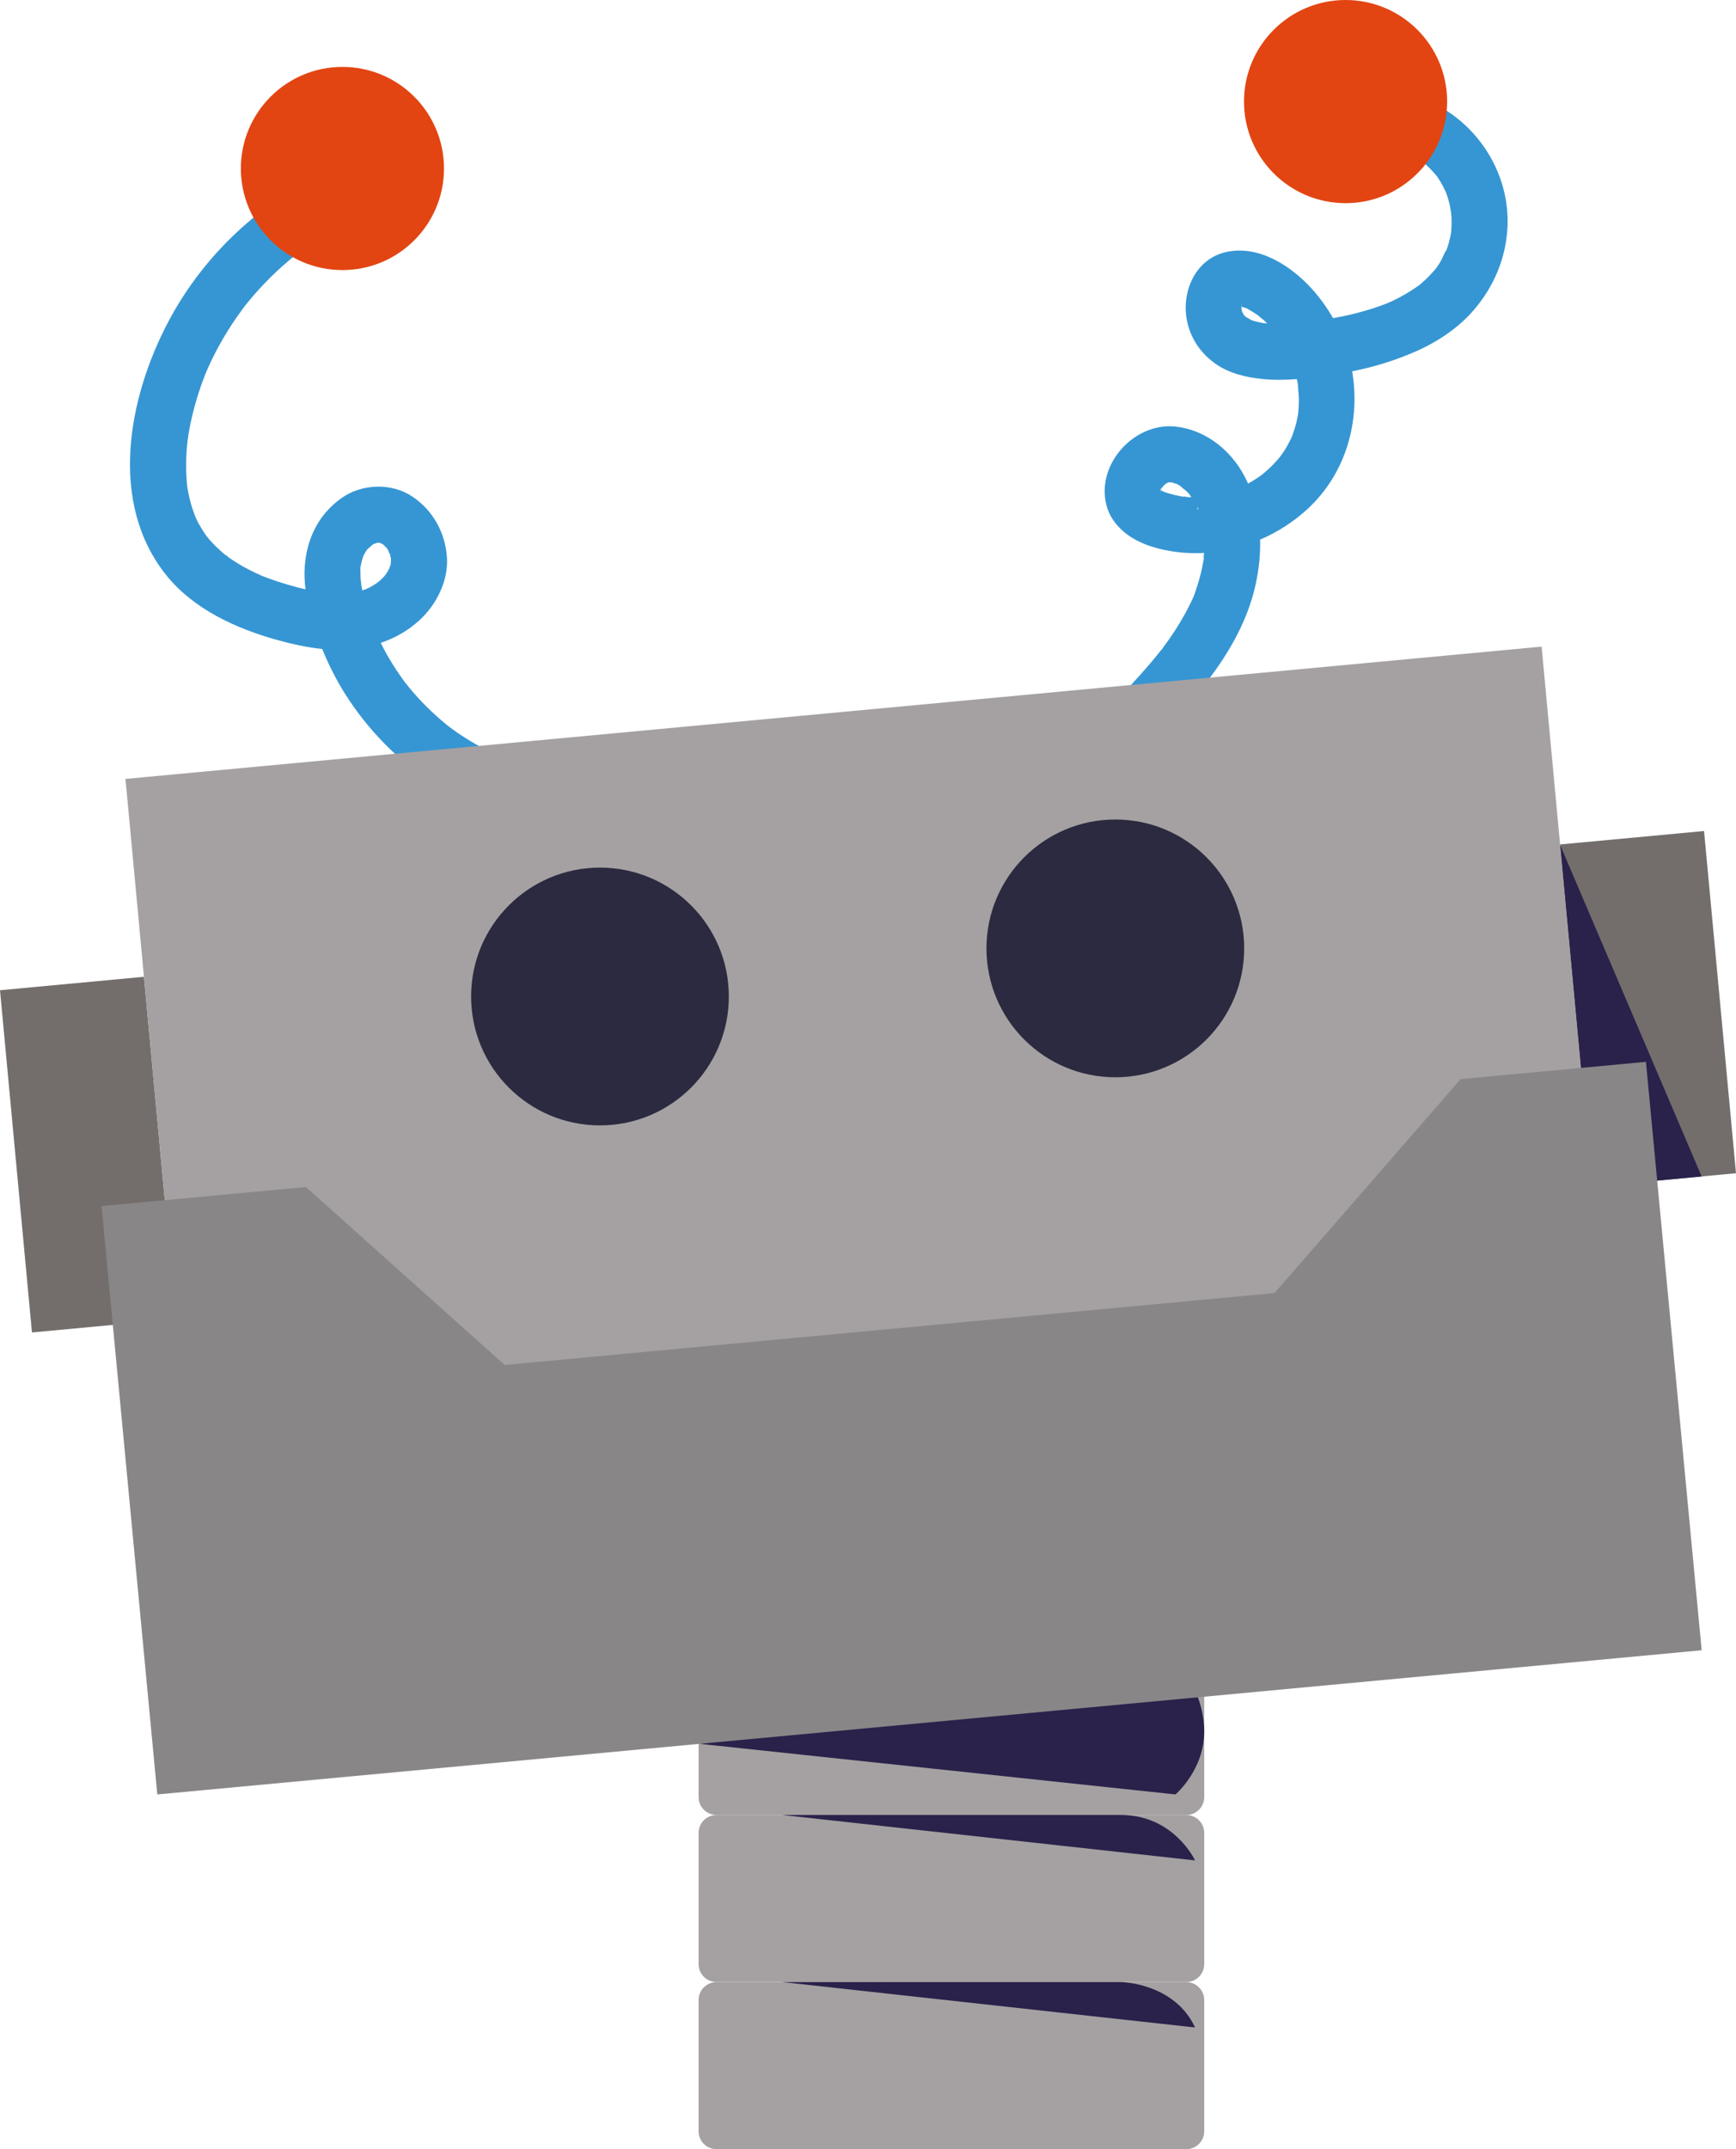 <svg width="531" height="657" viewBox="0 0 531 657" fill="none" xmlns="http://www.w3.org/2000/svg">
<path d="M119.439 172.533C119.482 172.344 119.511 172.155 119.555 171.952C119.555 171.908 119.555 171.865 119.555 171.821C119.366 172.344 119.337 172.663 119.352 172.794C119.381 172.692 119.41 172.62 119.439 172.533Z" fill="#3696D3"/>
<path d="M148.544 229.138C146.176 227.919 143.882 226.598 141.645 225.146C140.57 224.449 139.51 223.723 138.479 222.968C138.029 222.649 137.593 222.271 137.128 221.966C136.925 221.807 136.721 221.633 136.518 221.473C132.394 218.119 128.603 214.359 125.219 210.265C124.812 209.771 124.42 209.234 123.999 208.755C123.941 208.682 123.897 208.61 123.839 208.537C122.968 207.361 122.126 206.156 121.312 204.937C119.845 202.716 118.48 200.436 117.246 198.084C116.97 197.562 116.723 197.039 116.461 196.516C120.76 195.079 124.725 192.872 128.24 189.664C133.439 184.945 137.186 177.585 136.707 170.442C136.213 162.864 132.466 156.04 126.134 151.801C119.787 147.547 110.754 147.837 104.538 152.207C97.436 157.201 93.805 164.678 93.21 173.258C93.05 175.538 93.166 177.846 93.442 180.155C92.411 179.922 91.379 179.661 90.363 179.385C87.705 178.674 85.091 177.875 82.506 176.932C81.881 176.699 81.257 176.467 80.632 176.235C80.429 176.162 80.226 176.075 80.022 175.988C78.817 175.451 77.626 174.899 76.45 174.304C74.053 173.084 71.729 171.69 69.551 170.123C69.87 170.297 69.958 170.181 68.912 169.643C68.941 169.672 68.97 169.687 68.999 169.716C69.173 169.832 69.333 169.977 69.493 170.093C69.406 170.05 69.333 169.992 69.231 169.919C69.159 169.847 69.072 169.789 68.999 169.716C68.941 169.672 68.883 169.629 68.825 169.6C68.868 169.614 68.883 169.629 68.926 169.643C68.534 169.324 68.142 169.005 67.764 168.656C66.719 167.742 65.731 166.783 64.787 165.767C64.352 165.288 63.916 164.809 63.509 164.315C63.509 164.315 63.509 164.315 63.495 164.301C63.437 164.228 63.364 164.156 63.306 164.069C63.277 164.039 63.262 163.996 63.233 163.967C63.146 163.865 63.074 163.764 62.972 163.677C63.044 163.735 63.074 163.778 63.132 163.836C62.362 162.718 61.621 161.586 60.953 160.395C60.619 159.786 60.3 159.176 60.009 158.552C59.893 158.319 59.777 157.927 59.631 157.666C59.196 156.447 58.745 155.227 58.397 153.978C58.034 152.643 57.714 151.293 57.468 149.928C57.424 149.71 57.322 149.057 57.264 148.636C57.221 148.142 57.163 147.663 57.119 147.17C56.886 144.266 56.872 141.348 57.046 138.444C57.119 137.137 57.25 135.845 57.395 134.553C57.38 134.611 57.366 134.655 57.351 134.728C57.424 134.437 57.438 134.132 57.482 133.842C57.598 133.058 57.729 132.288 57.874 131.505C58.339 128.964 58.92 126.452 59.602 123.955C60.314 121.385 61.127 118.845 62.057 116.333C62.434 115.331 62.827 114.33 63.233 113.342C63.291 113.212 63.349 113.081 63.407 112.95C63.698 112.297 63.989 111.658 64.293 111.005C66.53 106.258 69.159 101.684 72.136 97.358C72.848 96.327 73.574 95.311 74.315 94.309C74.474 94.106 74.823 93.685 75.012 93.438C74.895 93.569 74.736 93.772 74.431 94.121C74.895 93.583 75.317 93.003 75.767 92.451C77.408 90.448 79.122 88.517 80.908 86.644C82.695 84.785 84.554 82.985 86.485 81.272C87.415 80.445 88.359 79.632 89.317 78.833C89.796 78.441 90.276 78.049 90.769 77.657C90.973 77.497 91.191 77.338 91.394 77.163C91.278 77.265 91.205 77.323 91.118 77.396C91.133 77.381 91.147 77.381 91.147 77.367C95.286 74.274 99.658 71.516 104.247 69.164C105.351 68.598 106.469 68.046 107.602 67.523C108.023 67.32 108.459 67.132 108.88 66.943C108.822 66.957 108.793 66.972 108.72 66.986C108.837 66.957 108.953 66.899 109.069 66.856C109.142 66.827 109.214 66.783 109.287 66.754C109.359 66.725 109.432 66.696 109.505 66.667C109.577 66.638 109.65 66.609 109.708 66.58C111.858 65.709 113.6 64.722 114.82 62.645C115.895 60.816 116.345 58.101 115.677 56.054C114.385 52.062 109.577 48.273 105.148 50.073C82.215 59.408 62.943 76.554 51.382 98.534C39.11 121.865 33.112 153.906 50.99 176.002C59.283 186.252 72.252 192.161 84.684 195.616C89.157 196.85 93.834 197.925 98.554 198.389C100.471 203.093 102.751 207.666 105.453 211.964C112.351 222.925 121.516 232.303 132.306 239.475C134.746 241.101 137.288 242.568 139.888 243.918C143.867 245.965 149.371 245.079 151.608 240.84C153.685 236.935 152.784 231.331 148.544 229.138ZM113.252 166.929C112.729 167.248 112.932 167.132 113.252 166.929V166.929ZM110.202 173.505C110.231 173.302 110.362 172.605 110.362 172.605C110.231 172.823 110.202 173.157 110.202 173.505ZM115.59 177.991C115.27 178.209 114.835 178.529 114.704 178.616C114.109 178.993 113.499 179.341 112.874 179.675C112.772 179.719 112.453 179.879 112.133 180.024C111.77 180.154 111.189 180.387 111.03 180.43C110.957 180.459 110.884 180.474 110.826 180.488C110.681 179.763 110.536 179.037 110.42 178.311C110.376 178.093 110.115 177.033 110.391 178.122C110.696 179.371 110.362 177.556 110.333 177.265C110.274 176.496 110.245 175.712 110.26 174.943C110.26 174.594 110.202 174.071 110.216 173.578C110.216 173.563 110.245 173.476 110.289 173.273C110.376 172.837 110.449 172.402 110.55 171.981C110.696 171.328 110.913 170.703 111.102 170.064C111.175 169.89 111.262 169.702 111.335 169.556C111.596 169.063 111.93 168.613 112.206 168.134C112.279 168.046 112.337 167.959 112.409 167.887C112.642 167.625 113.615 166.929 113.847 166.58C113.905 166.537 113.963 166.493 114.036 166.464C114.152 166.391 114.283 166.319 114.399 166.261C114.748 166.174 115.14 166.043 115.459 165.927C115.619 165.912 115.793 165.898 115.924 165.898C116.127 165.97 116.418 166.057 116.65 166.13C116.839 166.232 116.999 166.319 117.086 166.362C117.144 166.391 117.202 166.435 117.275 166.493C117.58 166.827 117.914 167.219 118.262 167.495C118.277 167.524 118.306 167.553 118.32 167.567C118.553 167.93 118.756 168.308 118.959 168.685C118.8 168.467 118.742 168.656 119.235 169.368C119.221 169.31 119.206 169.266 119.192 169.208C119.163 169.106 119.134 169.019 119.105 168.947C119.119 168.976 119.134 169.005 119.148 169.019C119.264 169.222 119.323 169.484 119.453 169.672C119.366 169.556 119.308 169.469 119.235 169.368C119.352 169.803 119.468 170.253 119.584 170.689C119.584 170.689 119.584 170.689 119.584 170.703C119.584 171.081 119.584 171.458 119.569 171.821C119.598 171.72 119.628 171.632 119.686 171.516C119.628 171.647 119.598 171.792 119.569 171.952C119.569 172.097 119.569 172.228 119.569 172.373C119.555 172.823 119.41 172.968 119.381 172.794C119.279 173.128 119.177 173.447 119.076 173.767C118.988 173.941 118.901 174.115 118.8 174.289C118.538 174.768 118.248 175.218 117.943 175.668C117.827 175.814 117.667 176.017 117.594 176.104C117.188 176.554 116.766 176.99 116.316 177.396C116.2 177.469 115.866 177.745 115.59 177.991ZM137.39 222.199C137.753 222.475 138.058 222.721 137.39 222.199V222.199Z" fill="#3696D3"/>
<path d="M63.466 164.315C63.756 164.62 63.959 164.649 63.117 163.836C63.146 163.88 63.175 163.923 63.204 163.967C63.291 164.098 63.379 164.214 63.466 164.315Z" fill="#3696D3"/>
<path d="M108.88 66.957C110.289 66.58 109.984 66.522 109.519 66.681C109.374 66.74 109.229 66.798 109.084 66.87C109.011 66.899 108.938 66.928 108.88 66.957Z" fill="#3696D3"/>
<path d="M74.997 93.453C75.157 93.264 75.201 93.206 74.997 93.453V93.453Z" fill="#3696D3"/>
<path d="M91.104 77.425C89.826 78.47 90.697 77.73 91.104 77.425V77.425Z" fill="#3696D3"/>
<path d="M57.409 134.248C57.395 134.35 57.395 134.452 57.38 134.568C57.773 132.884 57.468 133.711 57.409 134.248Z" fill="#3696D3"/>
<path d="M361.66 151.801C361.703 151.815 361.747 151.815 361.79 151.83C361.935 151.844 362.081 151.859 362.226 151.873C362.909 151.888 363.46 151.714 361.66 151.801Z" fill="#3696D3"/>
<path d="M355.313 149.202C355.298 149.217 355.284 149.231 355.284 149.246C355.284 149.26 355.284 149.26 355.269 149.275C355.284 149.26 355.298 149.26 355.313 149.246C355.313 149.217 355.313 149.202 355.313 149.202Z" fill="#3696D3"/>
<path d="M355.24 149.463C355.211 149.507 355.197 149.55 355.168 149.594C355.168 149.565 355.182 149.521 355.182 149.507C355.153 149.565 355.139 149.638 355.109 149.696V149.71C355.095 149.739 355.08 149.768 355.066 149.797C355.08 149.797 355.08 149.812 355.095 149.812C355.095 149.826 355.095 149.841 355.08 149.841C355.095 149.855 355.109 149.87 355.124 149.884C355.124 149.87 355.139 149.855 355.139 149.841C355.139 149.826 355.153 149.797 355.153 149.783C355.182 149.681 355.211 149.594 355.24 149.463Z" fill="#3696D3"/>
<path d="M429.832 28.557C425.533 27.613 421.075 27.207 416.689 27.773C414.336 28.078 412.375 28.528 410.632 30.285C409.151 31.765 408.033 34.205 408.12 36.339C408.309 40.491 411.925 45.5 416.689 44.904C418.315 44.701 419.956 44.599 421.597 44.643C422.135 44.657 423.602 44.991 424.197 44.875C424.56 44.948 424.923 45.006 425.272 45.093C426.753 45.427 428.191 45.877 429.614 46.385C429.919 46.545 430.573 46.792 430.689 46.85C431.59 47.3 432.475 47.779 433.318 48.302C433.942 48.679 434.538 49.115 435.148 49.507C435.177 49.521 435.177 49.536 435.206 49.536C435.467 49.753 435.729 49.971 435.99 50.189C437.239 51.278 438.328 52.483 439.403 53.731C439.403 53.746 439.418 53.746 439.418 53.746C439.621 54.065 439.839 54.37 440.057 54.69C440.521 55.401 440.943 56.127 441.349 56.882C441.567 57.288 441.756 57.695 441.945 58.116C442.003 58.188 442.148 58.45 442.235 58.697C442.235 58.711 442.235 58.711 442.25 58.725C442.322 58.871 442.395 59.03 442.468 59.176C442.395 59.045 442.351 58.943 442.293 58.842C442.453 59.335 442.642 59.814 442.802 60.294C443.078 61.194 443.324 62.108 443.528 63.023C443.571 63.226 443.629 63.938 443.717 64.504C443.702 64.141 443.775 63.952 443.862 64.925C443.862 64.997 443.876 65.084 443.876 65.157C443.891 65.186 443.905 65.23 443.934 65.23C443.92 65.215 443.905 65.201 443.891 65.186C443.92 65.564 443.949 65.941 443.964 66.333C444.007 67.277 444.007 68.22 443.978 69.164C443.964 69.541 443.949 69.919 443.92 70.296C443.905 70.485 443.891 70.674 443.876 70.863C443.862 70.95 443.862 70.993 443.862 71.066C443.847 71.168 443.833 71.284 443.804 71.385C443.731 71.763 443.658 72.126 443.586 72.489C443.412 73.316 443.194 74.129 442.947 74.942C442.802 75.392 442.656 75.842 442.497 76.278C442.482 76.321 442.468 76.379 442.439 76.423C441.683 77.483 441.233 78.949 440.551 80.067C440.231 80.604 439.882 81.127 439.519 81.65C439.374 81.867 439.214 82.071 439.069 82.274C439.055 82.288 439.04 82.303 439.026 82.317C438.096 83.363 437.181 84.393 436.164 85.352C435.656 85.831 435.133 86.295 434.61 86.745C434.422 86.905 434.233 87.05 434.059 87.21C431.604 88.938 429.077 90.477 426.376 91.783C425.78 92.073 425.17 92.335 424.56 92.611C424.357 92.698 424.139 92.785 423.936 92.858C422.396 93.453 420.828 94.004 419.245 94.498C416.267 95.427 413.247 96.182 410.197 96.806C409.383 96.966 408.556 97.111 407.742 97.256C405.985 94.179 403.908 91.275 401.555 88.618C395.179 81.432 385.231 74.884 375.239 77.004C365.073 79.152 360.803 90.346 363.446 99.608C364.826 104.443 367.759 108.392 371.855 111.252C376.038 114.17 381.048 115.331 386.044 115.854C389.53 116.217 393.103 116.159 396.675 115.898C396.763 116.304 396.864 116.725 396.937 117.132C396.966 117.262 396.98 117.393 397.009 117.538C397.009 119.077 397.3 120.66 397.3 122.213C397.3 123.563 397.213 124.899 397.097 126.234C397.053 126.496 397.024 126.772 396.98 127.018C396.821 127.904 396.632 128.775 396.399 129.646C396.065 130.938 395.63 132.187 395.18 133.435C395.223 133.348 395.267 133.276 395.325 133.16C395.252 133.305 395.194 133.45 395.121 133.595C395.092 133.682 395.063 133.755 395.034 133.842C394.933 134.118 394.744 134.423 394.715 134.408C394.366 135.105 394.018 135.787 393.64 136.455C393.277 137.094 392.885 137.718 392.478 138.328C392.304 138.604 391.345 139.852 391.418 139.794C391.171 140.085 390.924 140.39 390.823 140.491C390.285 141.101 389.719 141.711 389.152 142.291C388.165 143.293 387.105 144.208 386.03 145.108C385.768 145.297 385.507 145.5 385.231 145.674C384.548 146.139 383.866 146.589 383.169 147.024C382.704 147.315 382.225 147.576 381.745 147.837C381.673 147.678 381.615 147.518 381.542 147.358C377.49 138.401 369.284 131.345 359.321 130.387C349.939 129.487 340.891 136.586 338.509 145.529C337.304 150.044 337.827 155.169 340.543 159.06C343.825 163.778 348.966 166.319 354.427 167.713C358.987 168.874 363.664 169.281 368.311 169.034C368.253 169.44 368.181 169.905 368.137 170.34C368.195 170.268 368.268 170.456 368.195 170.892C368.181 171.008 368.152 171.124 368.137 171.255C368.137 171.284 368.137 171.313 368.137 171.328C368.137 171.313 368.137 171.299 368.122 171.284C368.064 171.661 367.992 172.053 367.919 172.431C367.556 174.376 367.077 176.293 366.496 178.195C365.958 179.937 365.421 181.781 364.622 183.421C364.346 183.973 363.998 184.67 363.911 184.858C363.446 185.802 362.952 186.746 362.458 187.66C360.512 191.203 358.276 194.585 355.85 197.837C355.734 197.997 355.589 198.215 355.458 198.418C355.385 198.476 355.313 198.549 355.24 198.636C354.572 199.464 353.904 200.306 353.221 201.133C351.929 202.701 350.593 204.24 349.242 205.764C346.613 208.726 343.912 211.63 341.196 214.519C338.132 217.785 337.71 223.433 341.196 226.627C344.522 229.676 350.041 230.126 353.309 226.627C366.38 212.631 380.075 197.518 384.171 178.195C385.1 173.81 385.551 169.382 385.434 164.969C390.837 162.646 395.848 159.423 400.161 155.401C411.678 144.643 416.195 128.761 413.595 113.502C420.29 112.196 426.739 110.192 433.013 107.448C439.723 104.501 446.215 100.189 450.978 94.571C456.991 87.457 460.564 79.036 461.087 69.687C462.147 50.523 448.611 32.695 429.832 28.557ZM423.747 44.774C423.718 44.774 423.703 44.759 423.674 44.759C422.672 44.57 423.224 44.687 423.747 44.774ZM429.905 46.458C429.934 46.472 429.963 46.472 429.992 46.487C430.994 46.864 430.399 46.661 429.905 46.458ZM380.656 93.961C380.685 93.961 380.874 94.019 381.077 94.091C380.918 94.019 380.758 93.961 380.656 93.961ZM380.032 92.436C380.061 92.436 380.032 92.509 379.988 92.625C379.959 92.654 379.944 92.683 379.915 92.727C379.944 92.567 379.988 92.451 380.032 92.436ZM379.814 92.451C379.814 92.611 379.814 92.727 379.814 92.872C379.799 92.727 379.814 92.596 379.814 92.451ZM379.741 93.366C379.741 93.366 379.741 93.351 379.741 93.337C379.756 93.308 379.756 93.264 379.77 93.22C379.77 93.22 379.77 93.22 379.77 93.206C379.77 93.191 379.77 93.191 379.77 93.177C379.77 93.191 379.77 93.206 379.77 93.206C379.974 93.061 380.017 93.134 379.756 93.337C379.756 93.366 379.756 93.38 379.756 93.395C379.756 93.38 379.756 93.352 379.756 93.337C379.77 93.366 379.756 93.366 379.741 93.366C379.741 93.38 379.741 93.38 379.741 93.366ZM378.754 93.946C378.884 93.888 379.044 93.787 379.189 93.671C379.204 93.671 379.204 93.671 379.218 93.671C379.247 93.671 379.247 93.671 379.276 93.671C379.131 93.758 378.957 93.859 378.754 93.946ZM379.581 93.729C379.596 93.729 379.596 93.729 379.61 93.729C379.61 93.787 379.625 93.845 379.625 93.903C379.61 93.845 379.596 93.787 379.581 93.729ZM379.654 94.019C379.654 93.946 379.654 93.859 379.668 93.743C379.698 93.758 379.727 93.758 379.756 93.758C379.727 93.99 379.698 94.106 379.683 94.106C379.669 94.077 379.669 94.048 379.654 94.019ZM380.54 96.414C380.583 96.472 380.613 96.516 380.671 96.603C380.685 96.618 380.685 96.618 380.685 96.632C380.569 96.516 380.525 96.443 380.54 96.414ZM382.965 97.924C383.183 97.997 383.358 98.084 383.343 98.113C383.343 98.127 383.198 98.055 382.965 97.924ZM386.582 98.795C386.567 98.795 386.567 98.795 386.553 98.795C385.652 98.636 384.781 98.461 383.895 98.215C383.546 98.113 383.212 97.997 382.878 97.895C382.399 97.634 381.673 97.227 381.252 96.995C381.31 97.068 381.368 97.14 381.44 97.242C381.368 97.126 381.223 97.01 381.077 96.894C381.005 96.85 380.947 96.821 380.932 96.806C380.859 96.763 380.801 96.719 380.758 96.69C380.7 96.589 380.627 96.501 380.584 96.414H380.598C380.569 96.371 380.54 96.342 380.496 96.298C380.395 96.138 380.308 95.964 380.22 95.805C380.264 95.95 380.293 96.095 380.337 96.284C380.293 96.081 380.22 95.892 380.148 95.689C380.09 95.587 380.032 95.485 379.974 95.384C379.756 95.006 379.77 94.701 379.915 94.963C379.857 94.803 379.799 94.643 379.77 94.484C379.77 94.454 379.756 94.425 379.741 94.396C379.741 94.193 379.756 93.99 379.756 93.787C379.785 93.787 379.814 93.801 379.843 93.801C380.235 93.903 380.613 94.033 380.99 94.15C381.15 94.193 381.237 94.222 381.339 94.251C381.6 94.396 381.847 94.571 382.007 94.658C382.878 95.137 383.721 95.674 384.548 96.24C384.679 96.327 384.81 96.429 384.941 96.516C385.42 97.039 386.146 97.489 386.654 97.953C386.974 98.244 387.293 98.563 387.598 98.882C387.264 98.839 386.93 98.81 386.582 98.795ZM354.964 150.305C354.979 150.32 354.979 150.349 354.993 150.363C354.979 150.393 354.964 150.436 354.95 150.465C354.964 150.407 354.964 150.363 354.964 150.305ZM354.892 150.189C354.906 150.233 354.906 150.277 354.921 150.32C354.877 150.349 354.863 150.291 354.892 150.189ZM354.935 150.407C354.935 150.436 354.95 150.451 354.95 150.48C354.906 150.61 354.863 150.741 354.805 150.901C354.877 150.741 354.906 150.567 354.935 150.407ZM354.95 150.48C354.95 150.726 354.95 150.988 355.008 151.017C355.08 151.06 355.037 150.799 354.95 150.48ZM356.213 150.422C356.373 150.48 356.504 150.538 356.489 150.552C356.489 150.567 356.373 150.509 356.213 150.422ZM362.487 151.902C362.415 151.902 362.313 151.888 362.226 151.873C362.095 151.873 361.965 151.859 361.834 151.844C361.819 151.844 361.805 151.844 361.79 151.83C361.689 151.815 361.587 151.801 361.5 151.815C361.558 151.815 361.602 151.815 361.66 151.815C360.265 151.568 358.886 151.249 357.52 150.843C357.099 150.712 356.678 150.581 356.257 150.436C356.155 150.407 356.068 150.378 355.995 150.349C355.719 150.218 355.458 150.073 355.487 150.088C355.356 150.015 355.24 149.942 355.124 149.87C355.124 149.884 355.11 149.899 355.11 149.913C355.11 149.913 355.109 149.913 355.095 149.899C355.095 149.913 355.08 149.942 355.08 149.957C355.08 149.957 355.095 149.957 355.095 149.971C355.08 150.059 355.051 150.146 355.022 150.247C355.008 150.218 355.008 150.189 354.993 150.175C354.979 150.146 354.979 150.131 354.964 150.102C354.979 150.117 354.993 150.117 355.008 150.117C355.008 150.131 354.993 150.16 354.993 150.175V150.189C355.022 150.131 355.051 150.073 355.08 149.971C355.066 149.957 355.051 149.957 355.037 149.942C355.022 150.001 355.008 150.044 355.008 150.102C355.008 150.088 354.993 150.059 354.964 150.001C354.964 149.986 354.964 149.986 354.964 149.971C354.979 149.957 354.979 149.928 354.993 149.913C355.008 149.928 355.022 149.942 355.037 149.942C355.037 149.913 355.051 149.899 355.051 149.87C355.037 149.855 355.037 149.855 355.022 149.841C355.022 149.826 355.022 149.826 355.037 149.812C355.008 149.797 354.993 149.783 354.964 149.768C354.993 149.391 355.153 149.246 355.153 149.521C355.182 149.434 355.211 149.362 355.24 149.275C355.197 149.318 355.168 149.333 355.124 149.376C355.168 149.333 355.211 149.289 355.255 149.246C355.298 149.129 355.342 149.028 355.371 148.912C355.342 149.028 355.327 149.1 355.298 149.202C355.371 149.129 355.458 149.042 355.531 148.955C355.545 148.926 355.56 148.897 355.589 148.868C355.807 148.462 356.068 148.287 356.068 148.375C356.155 148.287 356.228 148.186 356.315 148.099C356.518 147.953 356.765 147.779 356.881 147.707C356.998 147.634 357.143 147.576 357.288 147.518C357.361 147.503 357.419 147.474 357.491 147.46C357.709 147.46 357.927 147.445 358.116 147.445C358.029 147.431 357.913 147.402 357.825 147.373C357.927 147.402 358.029 147.416 358.116 147.445C358.145 147.445 358.188 147.445 358.217 147.445C358.784 147.431 359.35 147.736 358.145 147.46C358.697 147.591 359.249 147.736 359.801 147.881C360.091 148.026 360.382 148.171 360.657 148.345C360.832 148.447 361.006 148.563 361.18 148.679C361.587 149.188 362.618 149.855 362.996 150.233C363.243 150.48 363.489 150.741 363.722 151.017C363.78 151.075 363.838 151.147 363.896 151.235C363.838 151.147 363.794 151.06 363.736 150.944C363.809 151.075 363.896 151.191 363.969 151.322C364.143 151.568 364.274 151.815 364.303 151.873C364.332 151.931 364.361 151.975 364.404 152.033C363.78 151.989 363.126 151.96 362.487 151.902ZM366.38 155.329C366.438 155.474 366.496 155.634 366.568 155.764C366.583 155.808 366.597 155.866 366.612 155.909C366.002 155.358 366.075 154.777 366.38 155.329Z" fill="#3696D3"/>
<path d="M355.24 149.463C355.313 149.333 355.4 149.202 355.473 149.071C355.414 149.115 355.371 149.173 355.313 149.217C355.284 149.304 355.255 149.405 355.24 149.463Z" fill="#3696D3"/>
<path d="M380.598 96.385C380.685 96.487 380.772 96.589 380.83 96.647C380.903 96.719 380.99 96.792 381.077 96.864C381.121 96.894 381.193 96.922 381.252 96.966C380.947 96.574 380.7 96.4 380.598 96.385Z" fill="#3696D3"/>
<path d="M380.162 95.659C380.177 95.703 380.206 95.732 380.22 95.776C380.104 95.326 380.003 95.064 379.93 94.933C380.003 95.18 380.075 95.427 380.162 95.659Z" fill="#3696D3"/>
<path d="M356.083 148.375C355.908 148.578 355.719 148.752 355.545 148.955C355.516 148.999 355.502 149.042 355.473 149.086C355.908 148.679 356.083 148.447 356.083 148.375Z" fill="#3696D3"/>
<path d="M441.945 58.101C441.887 58.029 441.93 58.188 442.279 58.827C442.264 58.784 442.25 58.74 442.235 58.711C442.134 58.508 442.032 58.304 441.945 58.101Z" fill="#3696D3"/>
<path d="M395.078 133.624C395.092 133.566 395.121 133.508 395.136 133.45C394.758 134.161 394.642 134.423 394.671 134.437C394.729 134.321 394.802 134.205 394.86 134.089C394.933 133.929 395.005 133.769 395.078 133.624Z" fill="#3696D3"/>
<path d="M443.702 64.504C443.717 64.751 443.76 65.084 443.876 65.201C443.876 65.186 443.876 65.171 443.876 65.171C443.804 65.041 443.76 64.794 443.702 64.504Z" fill="#3696D3"/>
<path d="M368.108 170.355C368.05 170.427 367.992 170.747 368.108 171.298C368.108 171.284 368.108 171.284 368.108 171.269C368.05 171.008 368.064 170.689 368.108 170.355Z" fill="#3696D3"/>
<path d="M364.317 151.859C364.201 151.685 364.099 151.496 363.983 151.307C363.954 151.278 363.94 151.249 363.911 151.206C364.245 151.757 364.346 151.917 364.317 151.859Z" fill="#3696D3"/>
<path d="M358.145 147.445C358.159 147.445 358.174 147.445 358.174 147.46C358.159 147.46 358.159 147.445 358.145 147.445Z" fill="#3696D3"/>
<path d="M104.741 82.564C121.898 82.564 135.807 68.661 135.807 51.51C135.807 34.359 121.898 20.456 104.741 20.456C87.584 20.456 73.675 34.359 73.675 51.51C73.675 68.661 87.584 82.564 104.741 82.564Z" fill="#E24512"/>
<path d="M411.576 62.108C428.733 62.108 442.642 48.205 442.642 31.054C442.642 13.903 428.733 0 411.576 0C394.419 0 380.511 13.903 380.511 31.054C380.511 48.205 394.419 62.108 411.576 62.108Z" fill="#E24512"/>
<path d="M362.879 554.836H219.142C216.121 554.836 213.681 552.383 213.681 549.378V509.235C213.681 506.215 216.135 503.776 219.142 503.776H362.879C365.9 503.776 368.34 506.23 368.34 509.235V549.378C368.34 552.397 365.9 554.836 362.879 554.836Z" fill="#A5A1A2"/>
<path d="M362.879 605.911H219.142C216.121 605.911 213.681 603.457 213.681 600.452V560.31C213.681 557.29 216.135 554.851 219.142 554.851H362.879C365.9 554.851 368.34 557.305 368.34 560.31V600.452C368.34 603.472 365.9 605.911 362.879 605.911Z" fill="#A5A1A2"/>
<path d="M362.879 657H219.142C216.121 657 213.681 654.546 213.681 651.541V611.399C213.681 608.379 216.135 605.94 219.142 605.94H362.879C365.9 605.94 368.34 608.393 368.34 611.399V651.541C368.34 654.546 365.9 657 362.879 657Z" fill="#A5A1A2"/>
<path d="M44.033 298.607L0 302.718L9.775 407.333L53.808 403.222L44.033 298.607Z" fill="#736E6C"/>
<path d="M213.957 533.088L359.554 548.565C359.554 548.565 368.34 541.117 368.34 529.299C368.34 516.625 359.496 507.304 359.496 507.304L213.957 533.088Z" fill="#2A224A"/>
<path d="M521.225 254.044L477.192 258.155L486.967 362.771L531 358.66L521.225 254.044Z" fill="#736E6C"/>
<path d="M477.149 258.175L520.502 359.656L486.924 362.792L477.149 258.175Z" fill="#2A224A"/>
<path d="M471.542 197.675L38.38 238.118L58.744 456.066L491.906 415.622L471.542 197.675Z" fill="#A5A1A2"/>
<path d="M31.064 368.7L93.558 362.864L154.367 417.278L389.835 395.298L446.766 329.894L503.451 324.609L520.502 504.488L48.114 548.565L31.064 368.7Z" fill="#898688"/>
<path d="M183.516 344.034C205.285 344.034 222.932 326.393 222.932 304.632C222.932 282.871 205.285 265.23 183.516 265.23C161.747 265.23 144.099 282.871 144.099 304.632C144.099 326.393 161.747 344.034 183.516 344.034Z" fill="#2C2A40"/>
<path d="M341.152 329.328C362.922 329.328 380.569 311.687 380.569 289.925C380.569 268.164 362.922 250.524 341.152 250.524C319.383 250.524 301.736 268.164 301.736 289.925C301.736 311.687 319.383 329.328 341.152 329.328Z" fill="#2C2A40"/>
<path d="M239.227 554.836L365.537 568.73C365.537 568.73 359.089 554.836 342.808 554.836C326.527 554.836 239.227 554.836 239.227 554.836Z" fill="#2A224A"/>
<path d="M239.227 605.911H342.808C342.808 605.911 359.191 606.114 365.537 619.805L239.227 605.911Z" fill="#2A224A"/>
</svg>
